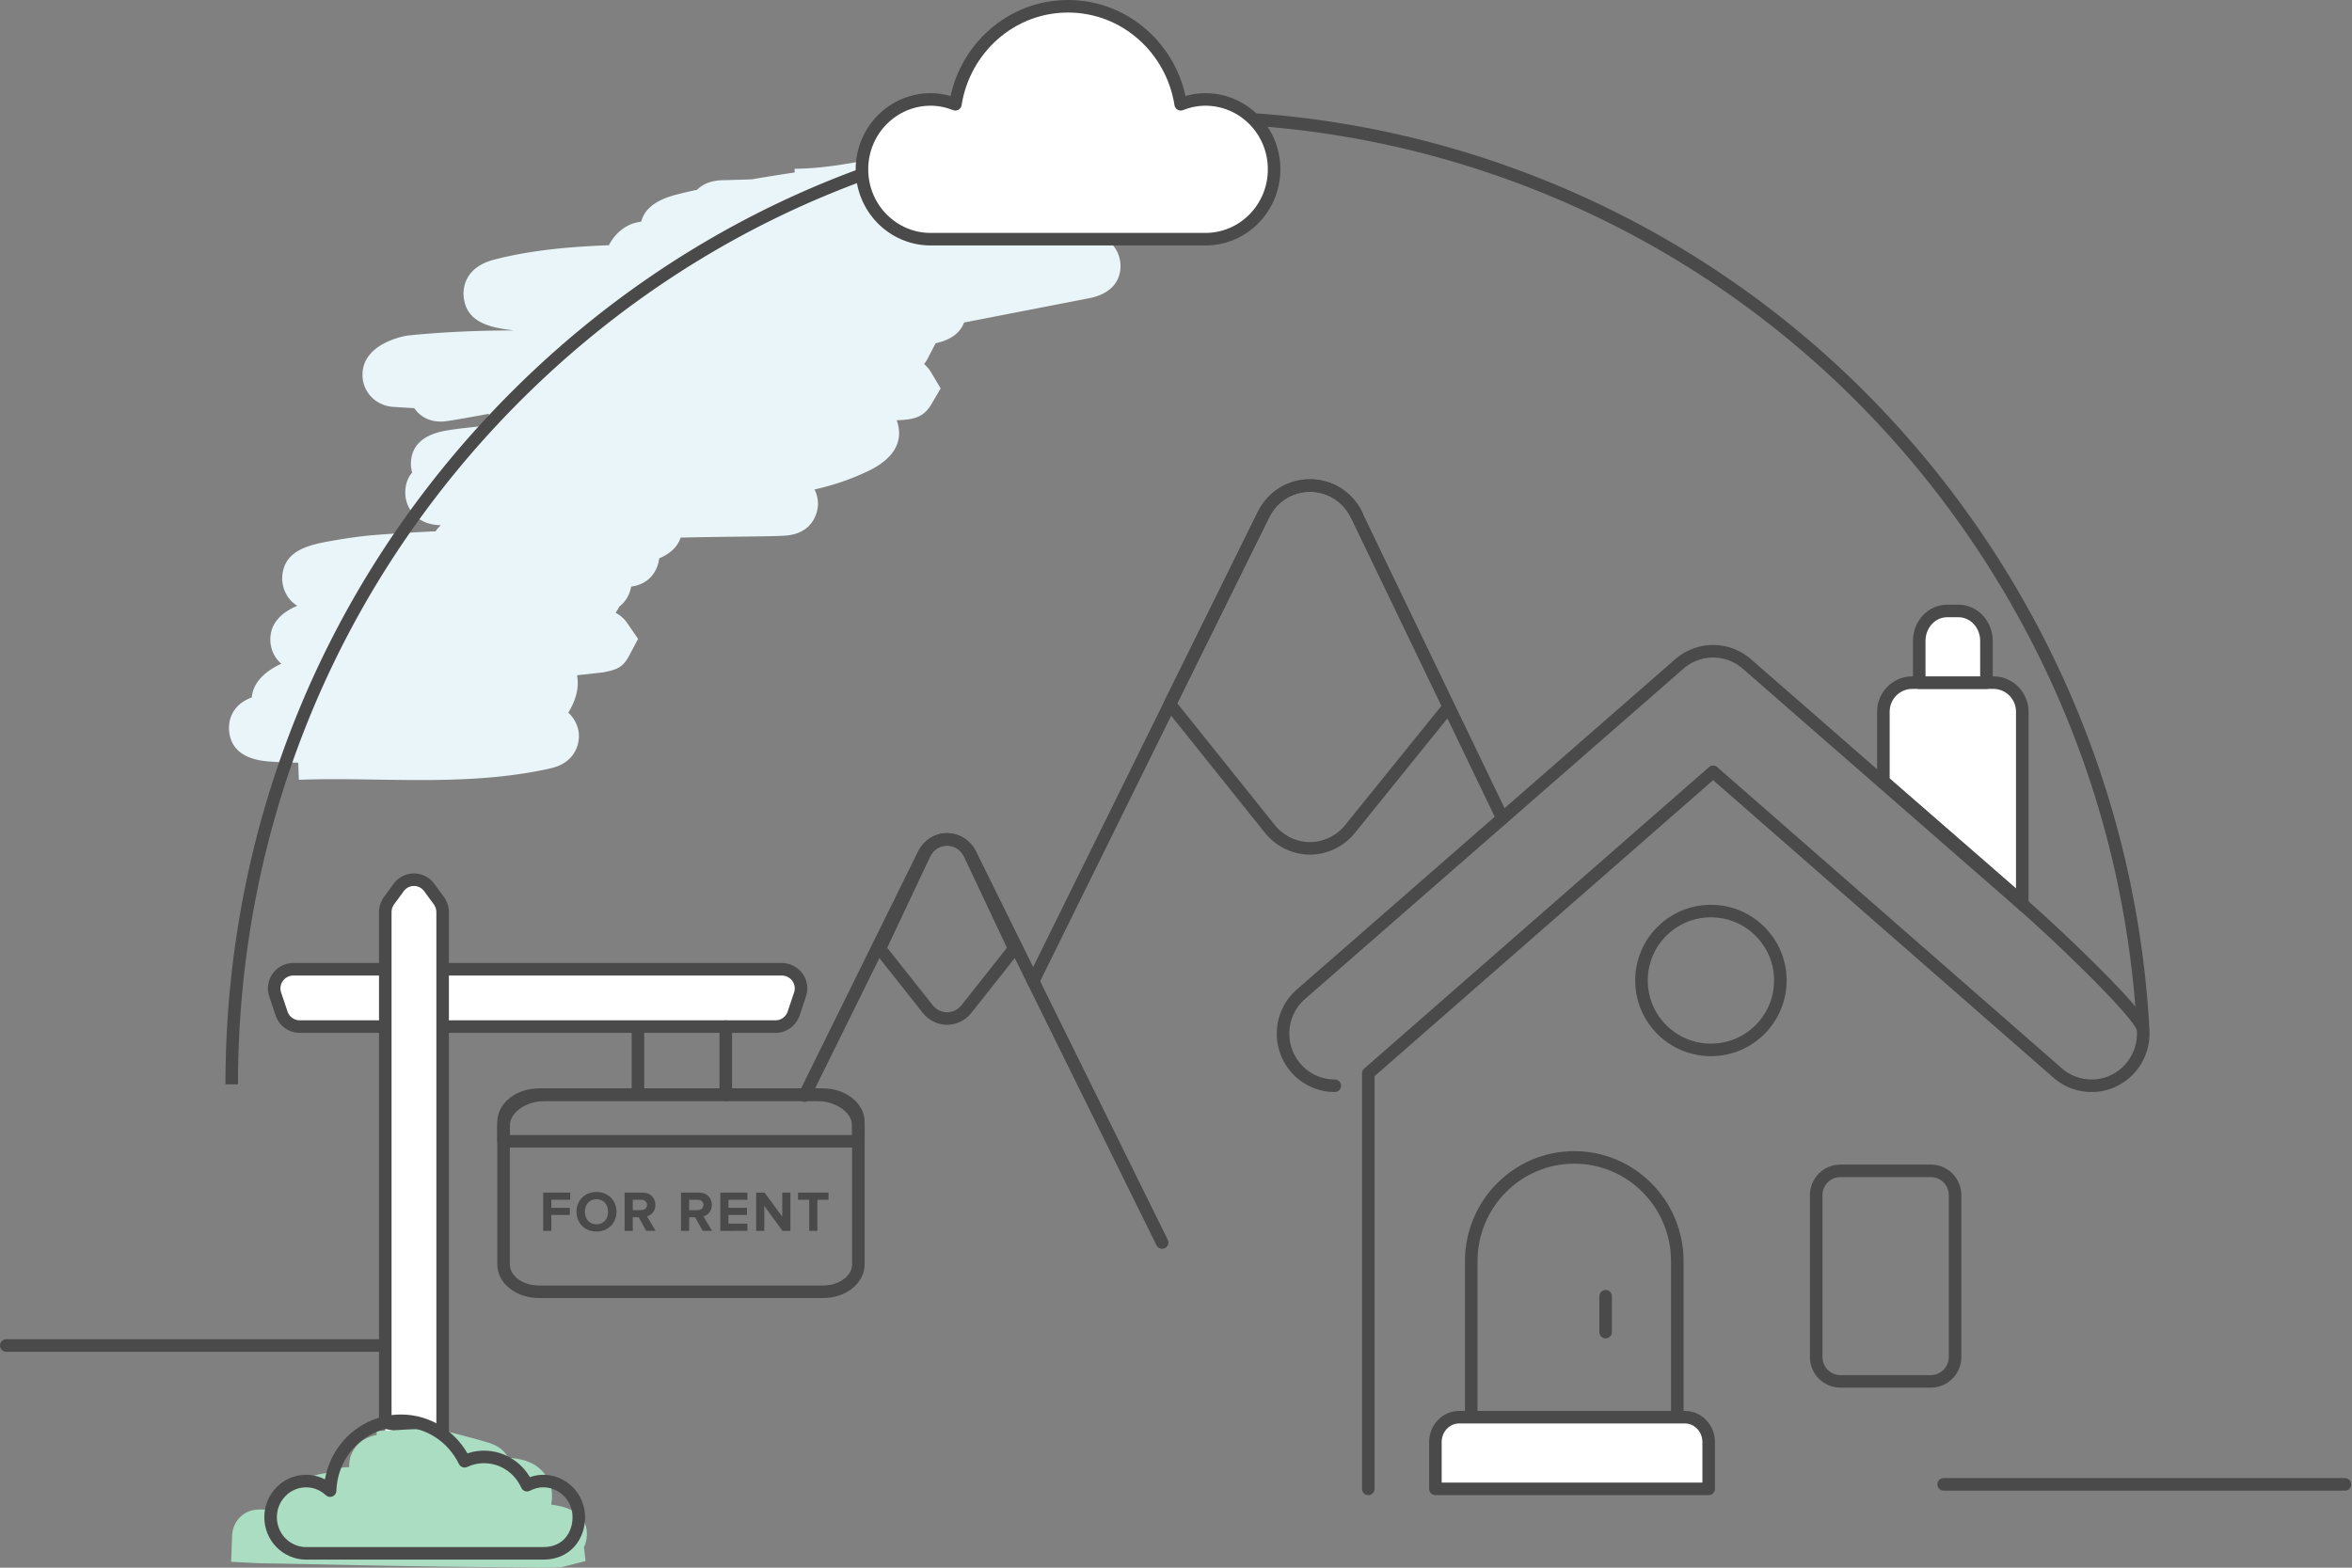 <svg width="525" height="350" xmlns="http://www.w3.org/2000/svg"><rect width="100%" height="100%" fill="#808080" stroke="none"/><g fill="none" fill-rule="evenodd"><path d="M93.79 174.152c-3.232 0-6.446-.05-9.63-.098-5.76-.087-11.72-.177-17.45.04l-.146-3.815-.42-.01c-2.675-.061-4.704-.15-6.202-.268-5.44-.436-8.4-2.717-8.797-6.78-.134-1.37-.089-5.59 5.055-7.514.338-3.924 3.92-6.295 6.598-7.531-1.467-1.252-2.387-3.072-2.453-5.153-.134-4.224 3.068-6.538 5.998-7.77-2.722-1.722-3.43-4.602-3.345-6.395.295-6.198 6.382-7.282 11.273-8.153 3.01-.536 6.702-1.04 8.978-1.223 4.65-.377 9.322-.65 13.978-.864a8.034 8.034 0 0 1 1.168-1.344c-.228-.016-.455-.032-.683-.05-4.937-.358-7.217-3.95-7.248-7.134-.018-1.984.576-3.46 1.534-4.576-.28-1.015-.286-1.83-.28-2.057.091-4.011 2.79-6.485 8.02-7.352 1.37-.228 3.222-.47 5.505-.721 1.41-.154 2.954-.308 4.482-.447a7.58 7.58 0 0 1-.61-2.553c-.905.167-1.746.32-2.524.462-2.529.459-4.347.777-5.536.97a44.85 44.85 0 0 1-1.55.23c-3.32.413-5.7-.982-7.033-2.917-1.567-.094-3.136-.19-4.703-.29-3.84-.245-6.787-3.256-6.856-7.003-.138-7.43 10.024-8.921 10.127-8.932 7.425-.752 15.246-1.125 23.804-1.132-5.625-.61-10.78-1.831-11.344-7.527-.148-1.493-.09-6.505 6.851-8.292 8.482-2.184 17.092-2.877 25.57-3.203 1.24-2.51 3.64-4.57 6.343-5.107.287-.056.573-.113.86-.168 1.186-4.4 6.241-5.64 9.114-6.344 1.086-.266 2.25-.524 3.37-.76 1.041-1.06 2.627-1.916 5.04-2.103v-.01l.163-.002c.158-.01.32-.017.485-.021 2.298-.06 4.465-.125 6.511-.194a443.584 443.584 0 0 1 9.571-1.537l-.002-.827c6.412-.011 13.441-1.362 20.883-2.793 15.625-3.002 33.333-6.406 47.042 4.135 6.193 4.763 6.13 9.23 4.987 12.138-.512 1.304-1.224 2.382-2.186 3.263 1.415 1.402 1.825 3.156 1.941 3.964.225 1.563.382 6.775-7.02 8.215l-27.825 5.407c-1.149 3.058-4.197 4.157-6.354 4.632l-1.75 3.369a7.903 7.903 0 0 1-.825 1.282 7.028 7.028 0 0 1 1.587 1.882l2.11 3.552-2.09 3.564c-1.496 2.55-3.42 3.205-6.065 3.442v.014c-.052 0-.128.002-.23.005-.455.036-.93.06-1.427.083.111.297.207.609.288.938 1.647 6.625-5.282 9.786-7.559 10.824-3.629 1.655-7.329 2.85-11.076 3.69a7.055 7.055 0 0 1 .772 3.44c-.023.655-.426 6.41-7.377 6.866-.607.04-1.488.075-2.585.103-1.98.05-4.743.085-7.877.123-3.905.048-8.498.105-12.809.212-.849 2.568-3.068 3.91-4.798 4.63-.262 2.56-1.999 5.745-6.25 6.306-.265 1.563-1.07 3.274-2.654 4.463-.222.457-.493.924-.82 1.399.925.45 1.84 1.173 2.625 2.315l2.396 3.49-1.98 3.744c-1.237 2.34-2.507 3.144-5.469 3.647l.005.043-.682.08c-1.833.218-3.672.42-5.509.612.432 2.203.11 5-1.948 8.36 1.493 1.33 2.163 3.107 2.326 4.373.291 2.274-.58 6.497-5.695 7.897-.58.159-1.346.333-2.405.547-9.09 1.837-18.259 2.219-27.284 2.219" fill="#EAF5F9" fill-rule="nonzero"/><path d="M479.68 228.007a220.175 220.175 0 0 0-4.891-34.259c-10.612-47.25-37.098-90.142-74.58-120.778-38.04-31.09-85.978-48.212-134.985-48.212-57.404 0-111.372 22.607-151.96 63.658-40.588 41.048-62.939 95.622-62.939 153.67h2.8c0-57.306 22.064-111.182 62.13-151.701 40.058-40.515 93.32-62.827 149.97-62.827 48.361 0 95.671 16.898 133.211 47.58 37 30.242 63.146 72.583 73.621 119.223a216.912 216.912 0 0 1 4.19 25.974c.22 2.204.4 4.428.551 6.636l2.861 2.953c.05-.634.062-1.273.021-1.917" fill="#4A4A4A" fill-rule="nonzero"/><path d="M302.805 114.923c-4.286-8.697-16.534-8.697-20.81 0l-51.38 104.136" stroke="#4A4A4A" stroke-width="2.8" stroke-linecap="round" stroke-linejoin="round"/><path d="M335.369 182.703l-32.5-67.576c-4.312-8.97-16.626-8.97-20.938 0l-20.793 42.069 22.295 27.846c2.225 2.756 5.503 4.358 8.967 4.358 3.464 0 6.752-1.602 8.977-4.358l22.023-27.274M259.4 277.4l-42.797-86.739c-2.143-4.348-8.267-4.348-10.406 0l-26.613 53.94" stroke="#4A4A4A" stroke-width="2.8" stroke-linecap="round" stroke-linejoin="round"/><path d="M196.4 211.78l10.661 13.468c1.076 1.361 2.663 2.152 4.339 2.152 1.676 0 3.267-.79 4.344-2.152L226.4 211.78l-9.934-21.057c-2.087-4.429-8.045-4.429-10.132 0L196.4 211.78z" stroke="#4A4A4A" stroke-width="2.8" stroke-linecap="round" stroke-linejoin="round"/><path d="M284.4 37.798c0-8.614-6.863-15.597-15.33-15.597-1.955 0-3.804.407-5.52 1.079C261.6 10.893 251.129 1.4 238.4 1.4c-12.724 0-23.194 9.493-25.145 21.88-1.715-.672-3.564-1.08-5.52-1.08-8.467 0-15.335 6.984-15.335 15.598 0 8.62 6.868 15.603 15.335 15.603h61.335c8.467 0 15.33-6.983 15.33-15.603" fill="#FFF" fill-rule="nonzero"/><path d="M284.4 37.798c0-8.614-6.863-15.597-15.33-15.597-1.955 0-3.804.407-5.52 1.079C261.6 10.893 251.129 1.4 238.4 1.4c-12.724 0-23.194 9.493-25.145 21.88-1.715-.672-3.564-1.08-5.52-1.08-8.467 0-15.335 6.984-15.335 15.598 0 8.62 6.868 15.603 15.335 15.603h61.335c8.467 0 15.33-6.983 15.33-15.603z" stroke="#4A4A4A" stroke-width="2.8" stroke-linejoin="round"/><path d="M451.4 201.4v-42.503c0-3.587-2.893-6.497-6.459-6.497h-18.082c-3.571 0-6.459 2.91-6.459 6.497v15.507l31 26.996z" fill="#FFF" fill-rule="nonzero"/><path d="M451.4 201.4v-42.503c0-3.587-2.893-6.497-6.459-6.497h-18.082c-3.571 0-6.459 2.91-6.459 6.497v15.507l31 26.996z" stroke="#4A4A4A" stroke-width="2.8" stroke-linejoin="round"/><path d="M478.362 229.823a11.646 11.646 0 0 1-2.712 8.48 11.46 11.46 0 0 1-8.795 4.097c-2.744 0-5.408-.987-7.49-2.783l-76.97-67.295-76.971 67.306V332.4M451.776 202.21c7.52 6.562 26.34 24.518 26.586 27.613" stroke="#4A4A4A" stroke-width="2.8" stroke-linecap="round" stroke-linejoin="round"/><path d="M297.945 242.4a11.457 11.457 0 0 1-8.806-4.099 11.657 11.657 0 0 1-2.701-8.478 11.565 11.565 0 0 1 4.039-7.928l84.439-73.718a11.497 11.497 0 0 1 7.479-2.777c2.744 0 5.398.992 7.479 2.788l61.902 54.022" stroke="#4A4A4A" stroke-width="2.8" stroke-linecap="round" stroke-linejoin="round"/><path d="M428.4 153.4h15v-9.334c0-3.68-2.795-6.666-6.251-6.666h-2.498c-3.451 0-6.251 2.985-6.251 6.666v9.334z" fill="#FFF" fill-rule="nonzero"/><path d="M428.4 152.4h15v-9.334c0-3.68-2.795-6.666-6.251-6.666h-2.498c-3.451 0-6.251 2.985-6.251 6.666v9.334z" stroke="#4A4A4A" stroke-width="2.8" stroke-linejoin="round"/><path d="M381.4 332.4h-61v-10.44c0-3.07 2.374-5.56 5.299-5.56h50.402c2.925 0 5.299 2.49 5.299 5.56v10.44z" fill="#FFF" fill-rule="nonzero"/><path d="M381.4 332.4h-61v-10.44c0-3.07 2.374-5.56 5.299-5.56h50.402c2.925 0 5.299 2.49 5.299 5.56v10.44zM374.4 316.4h-46v-34.803c0-12.807 10.3-23.197 23.003-23.197 12.697 0 22.997 10.39 22.997 23.197V316.4z" stroke="#4A4A4A" stroke-width="2.8" stroke-linejoin="round"/><path d="M358.4 297.4v-8M397.4 218.897c0 8.564-6.937 15.503-15.497 15.503-8.565 0-15.503-6.939-15.503-15.503 0-8.56 6.938-15.497 15.503-15.497 8.56 0 15.497 6.937 15.497 15.497zM431.013 308.4h-20.227c-2.973 0-5.386-2.439-5.386-5.444v-36.112c0-3.01 2.413-5.444 5.386-5.444h20.227c2.974 0 5.387 2.434 5.387 5.444v36.112c0 3.005-2.413 5.444-5.387 5.444zM433.848 331.4h89.574" stroke="#4A4A4A" stroke-width="2.8" stroke-linecap="round" stroke-linejoin="round"/><path d="M183.736 288.4h-63.473c-4.34 0-7.863-2.74-7.863-6.116v-31.769c0-3.376 3.523-6.115 7.863-6.115h63.473c4.341 0 7.864 2.74 7.864 6.115v31.77c0 3.375-3.523 6.115-7.864 6.115z" stroke="#4A4A4A" stroke-width="2.8" stroke-linejoin="round"/><path d="M112.4 254.8v-3.464c0-3.828 4.223-6.935 9.428-6.935h60.344c5.206 0 9.428 3.107 9.428 6.935v3.464h-79.2z" stroke="#4A4A4A" stroke-width="2.8" stroke-linejoin="round"/><path d="M177.146 226.282a4.3 4.3 0 0 1-4.082 2.918H66.938a4.298 4.298 0 0 1-4.082-2.918l-1.436-4.265a4.249 4.249 0 0 1 .593-3.846 4.31 4.31 0 0 1 3.489-1.77H174.5a4.31 4.31 0 0 1 3.489 1.77 4.238 4.238 0 0 1 .589 3.846l-1.432 4.265z" fill="#FFF" fill-rule="nonzero"/><path d="M177.146 226.282a4.3 4.3 0 0 1-4.082 2.918H66.938a4.298 4.298 0 0 1-4.082-2.918l-1.436-4.265a4.249 4.249 0 0 1 .593-3.846 4.31 4.31 0 0 1 3.489-1.77H174.5a4.31 4.31 0 0 1 3.489 1.77 4.238 4.238 0 0 1 .589 3.846l-1.432 4.265z" stroke="#4A4A4A" stroke-width="2.8" stroke-linejoin="round"/><path d="M98.8 203.68c0-.948-.3-1.865-.854-2.62l-2.132-2.913A4.227 4.227 0 0 0 92.4 196.4a4.22 4.22 0 0 0-3.413 1.745l-2.133 2.914a4.43 4.43 0 0 0-.854 2.62V342.8h12.8V203.68z" fill="#FFF" fill-rule="nonzero"/><path d="M142.4 244.6v-15.2M86 317.601v-113.92c0-.949.3-1.866.854-2.622l2.132-2.913A4.223 4.223 0 0 1 92.4 196.4c1.343 0 2.607.643 3.413 1.746l2.133 2.913a4.43 4.43 0 0 1 .854 2.621v116.616L86 317.601zm76-73.2v-15.2 15.2z" stroke="#4A4A4A" stroke-width="2.8" stroke-linejoin="round"/><path fill="#4A4A4A" fill-rule="nonzero" d="M121.245 274.8v-8.54h6.043v1.602h-4.225v1.792h4.135v1.6h-4.135v3.546zM135.735 270.537c0-1.601-1.01-2.804-2.586-2.804-1.587 0-2.599 1.203-2.599 2.804 0 1.587 1.012 2.804 2.6 2.804 1.574 0 2.585-1.217 2.585-2.804m-7.054 0c0-2.573 1.882-4.417 4.468-4.417 2.573 0 4.455 1.844 4.455 4.417 0 2.573-1.882 4.416-4.455 4.416-2.586 0-4.468-1.843-4.468-4.416M144.426 269c0-.704-.55-1.14-1.268-1.14h-1.92v2.305h1.92c.718 0 1.268-.435 1.268-1.165zm-.179 5.8l-1.677-3.034h-1.332v3.034h-1.818v-8.54h3.995c1.78 0 2.88 1.166 2.88 2.754 0 1.497-.96 2.316-1.882 2.534l1.933 3.252h-2.099zM157.022 269c0-.704-.55-1.14-1.268-1.14h-1.92v2.305h1.92c.718 0 1.268-.435 1.268-1.165zm-.18 5.8l-1.676-3.034h-1.332v3.034h-1.818v-8.54h3.995c1.779 0 2.88 1.166 2.88 2.754 0 1.497-.96 2.316-1.882 2.534l1.933 3.252h-2.1zM160.783 274.8v-8.54h6.043v1.602h-4.225v1.792h4.135v1.6h-4.135v1.945h4.225v1.6zM174.673 274.8l-4.072-5.57v5.57h-1.817v-8.54h1.869l3.956 5.365v-5.364h1.817v8.539zM180.624 274.8v-6.938h-2.497v-1.601h6.81v1.6h-2.482v6.939z"/><path d="M1.4 300.4h84.006" stroke="#4A4A4A" stroke-width="2.8" stroke-linecap="round" stroke-linejoin="round"/><path d="M123.937 349.994l-.459-.004-1.447-.01a320.29 320.29 0 0 1-7.346-.054c-10.21-.084-22.13-.219-34.146-.472-8.082-.171-13.747-.284-17.407-.356a742.6 742.6 0 0 1-5.638-.105l-5.899-.31.214-5.903c.086-2.325 1.81-5.743 6.196-5.775.015.001.042-.001.062-.001l.137.001 3.244.059.075-.124c.334-1.675 1.294-3.448 3.678-4.359 2.296-3.229 7.523-3.681 7.591-3.686l.576-.036c1.614-1.25 3.532-1.284 4.404-1.3l.186-.003a6.535 6.535 0 0 1 1.076-4.009c1.126-1.704 2.671-2.703 5.033-3.164l.014-.933c1.477.02 3.048-.076 4.71-.181 3.694-.231 7.88-.494 12.125.607 3.255.844 5.444 1.431 6.888 1.85.863.25 1.477.448 1.873.591 1.98.718 3.132 1.905 3.756 3.158 3.762.189 6.513 1.305 8.328 3.851.87 1.221 1.917 3.446 1.248 6.588 2.778.391 8.352 1.406 7.968 7.059-.066.96-.29 1.765-.633 2.441l.378 3.1-5.117 1.299c-.245.063-.83.106-1.667.133v.048z" fill="#ABDDC3" fill-rule="nonzero"/><path d="M129.2 338.728c0-4.458-3.553-8.07-7.937-8.07-1.312 0-2.532.351-3.623.923-1.667-3.714-5.331-6.31-9.608-6.31-1.551 0-3.01.355-4.333.967-2.591-5.334-7.944-9.038-14.19-9.038-8.583 0-15.532 6.938-15.825 15.595-1.41-1.318-3.278-2.138-5.346-2.138-4.385 0-7.938 3.613-7.938 8.071s3.553 8.071 7.938 8.071h52.925c5.292 0 7.937-3.963 7.937-8.07z" stroke="#4A4A4A" stroke-width="2.8" stroke-linecap="round" stroke-linejoin="round"/></g></svg>
